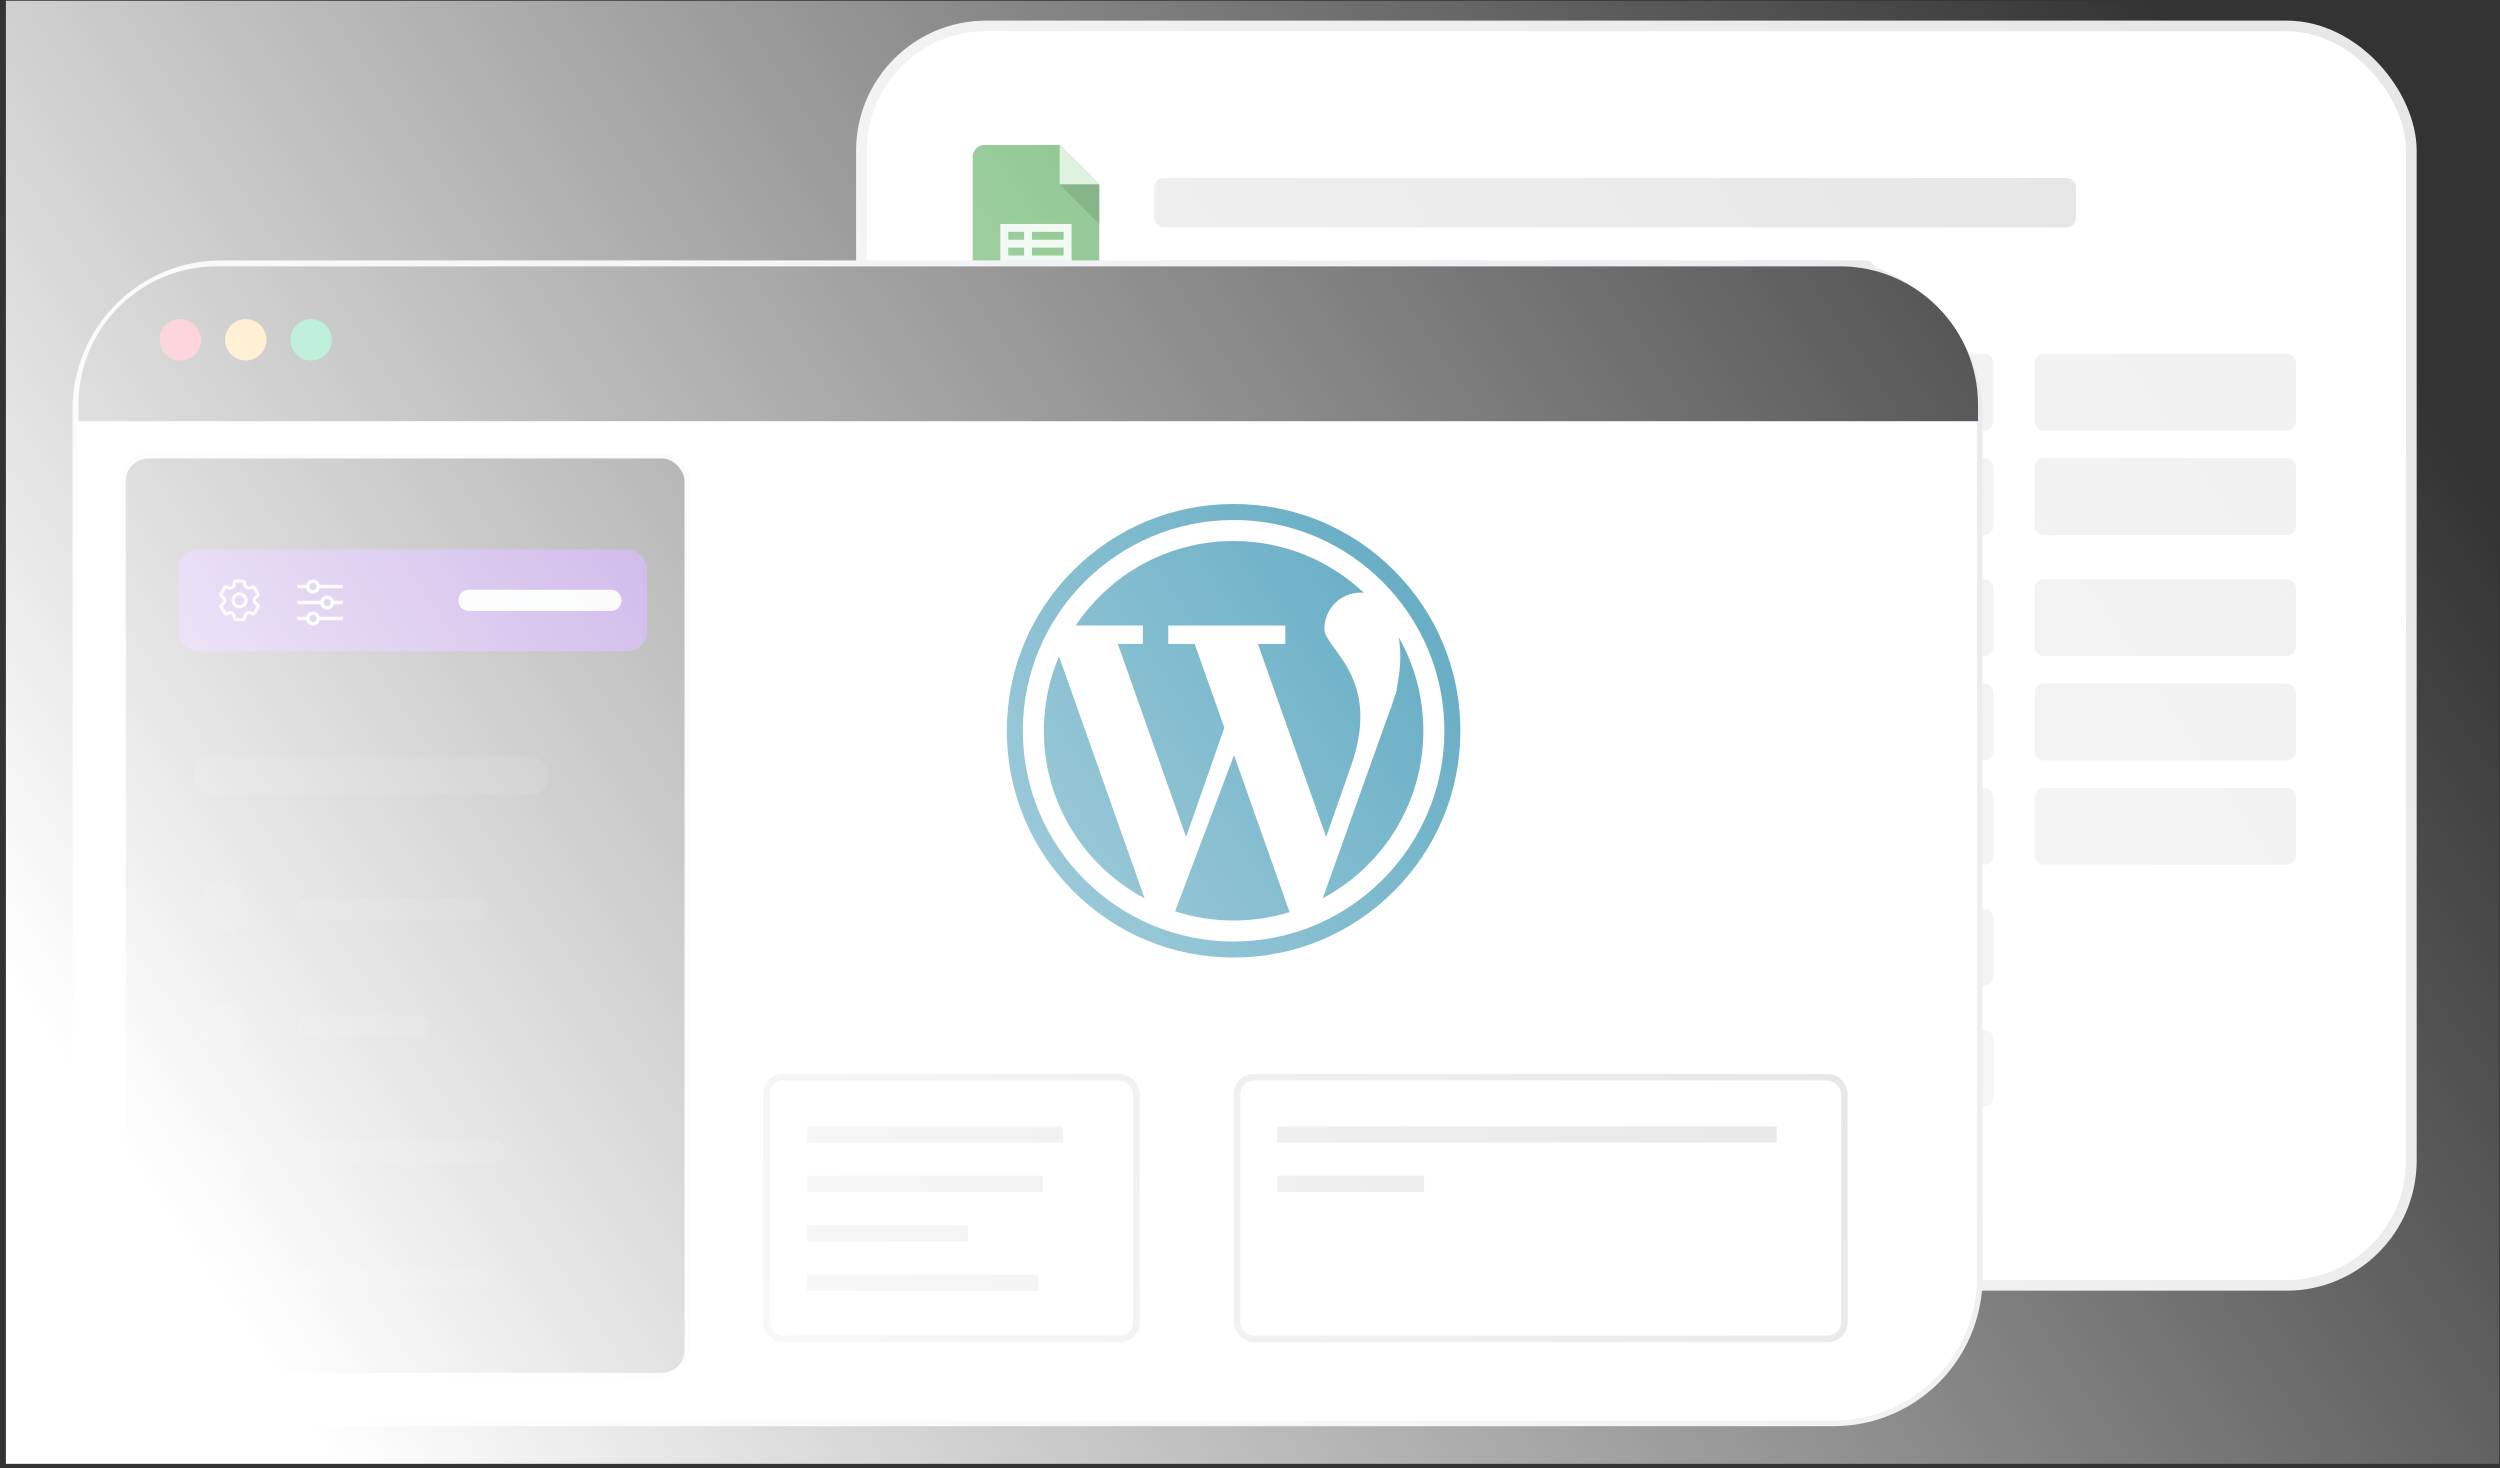 <svg width="235" height="138" viewBox="0 0 235 138" fill="none" xmlns="http://www.w3.org/2000/svg">
<rect x="0" y="0" width="235" height="138" fill="#333333" stroke="none"/>
<rect x="80.972" y="2.439" width="145.695" height="118.385" rx="11.727" fill="white"/>
<rect x="80.972" y="2.439" width="145.695" height="118.385" rx="11.727" stroke="#E7E7E7"/>
<path d="M102.213 29.22H92.547C91.931 29.22 91.432 28.722 91.432 28.107V14.741C91.432 14.126 91.931 13.627 92.547 13.627H99.611L103.328 17.34V28.107C103.328 28.722 102.829 29.22 102.213 29.22Z" fill="#43A047"/>
<path d="M103.328 17.34H99.611V13.627L103.328 17.34Z" fill="#C8E6C9"/>
<path d="M99.611 17.341L103.328 21.053V17.341H99.611Z" fill="#2E7D32"/>
<path d="M99.982 21.053H94.778H94.034V21.795V22.538V23.28V24.023V24.765V25.508V26.25H100.726V25.508V24.765V24.023V23.28V22.538V21.795V21.053H99.982ZM94.778 21.795H96.264V22.538H94.778V21.795ZM94.778 23.28H96.264V24.023H94.778V23.28ZM94.778 24.765H96.264V25.508H94.778V24.765ZM99.982 25.508H97.008V24.765H99.982V25.508ZM99.982 24.023H97.008V23.28H99.982V24.023ZM99.982 22.538H97.008V21.795H99.982V22.538Z" fill="#E8F5E9"/>
<path opacity="0.4" d="M121.06 24.476H109.388C108.898 24.476 108.5 24.873 108.5 25.363V27.463C108.5 27.953 108.898 28.35 109.388 28.35H121.06C121.551 28.35 121.948 27.953 121.948 27.463V25.363C121.948 24.873 121.551 24.476 121.06 24.476Z" fill="#C4C4C4"/>
<path opacity="0.4" d="M139.163 24.476H127.491C127.001 24.476 126.603 24.873 126.603 25.363V27.463C126.603 27.953 127.001 28.35 127.491 28.35H139.163C139.654 28.35 140.051 27.953 140.051 27.463V25.363C140.051 24.873 139.654 24.476 139.163 24.476Z" fill="#C4C4C4"/>
<path opacity="0.4" d="M157.267 24.476H145.595C145.104 24.476 144.707 24.873 144.707 25.363V27.463C144.707 27.953 145.104 28.35 145.595 28.35H157.267C157.757 28.35 158.155 27.953 158.155 27.463V25.363C158.155 24.873 157.757 24.476 157.267 24.476Z" fill="#C4C4C4"/>
<path opacity="0.4" d="M175.37 24.476H163.698C163.207 24.476 162.81 24.873 162.81 25.363V27.463C162.81 27.953 163.207 28.35 163.698 28.35H175.37C175.86 28.35 176.258 27.953 176.258 27.463V25.363C176.258 24.873 175.86 24.476 175.37 24.476Z" fill="#C4C4C4"/>
<path opacity="0.4" d="M103.768 33.15H91.509C91.016 33.15 90.616 33.737 90.616 34.461V102.846C90.616 103.57 91.016 104.157 91.509 104.157H103.768C104.262 104.157 104.661 103.57 104.661 102.846V34.461C104.661 33.737 104.262 33.15 103.768 33.15Z" fill="#D9D9D9"/>
<path opacity="0.4" d="M154.422 33.256H109.388C108.898 33.256 108.5 33.653 108.5 34.143V39.601C108.5 40.091 108.898 40.488 109.388 40.488H154.422C154.912 40.488 155.31 40.091 155.31 39.601V34.143C155.31 33.653 154.912 33.256 154.422 33.256Z" fill="#D9D9D9"/>
<path opacity="0.7" d="M194.249 16.727H109.388C108.898 16.727 108.5 17.124 108.5 17.614V20.489C108.5 20.979 108.898 21.376 109.388 21.376H194.249C194.74 21.376 195.137 20.979 195.137 20.489V17.614C195.137 17.124 194.74 16.727 194.249 16.727Z" fill="#D9D9D9"/>
<path opacity="0.4" d="M154.422 43.07H109.388C108.898 43.07 108.5 43.467 108.5 43.957V49.415C108.5 49.905 108.898 50.302 109.388 50.302H154.422C154.912 50.302 155.31 49.905 155.31 49.415V43.957C155.31 43.467 154.912 43.07 154.422 43.07Z" fill="#D9D9D9"/>
<path opacity="0.4" d="M154.422 54.434H109.388C108.898 54.434 108.5 54.831 108.5 55.321V60.779C108.5 61.269 108.898 61.666 109.388 61.666H154.422C154.912 61.666 155.31 61.269 155.31 60.779V55.321C155.31 54.831 154.912 54.434 154.422 54.434Z" fill="#D9D9D9"/>
<path opacity="0.4" d="M154.422 64.249H109.388C108.898 64.249 108.5 64.646 108.5 65.136V70.594C108.5 71.084 108.898 71.481 109.388 71.481H154.422C154.912 71.481 155.31 71.084 155.31 70.594V65.136C155.31 64.646 154.912 64.249 154.422 64.249Z" fill="#D9D9D9"/>
<path opacity="0.4" d="M154.422 74.062H109.388C108.898 74.062 108.5 74.459 108.5 74.949V80.407C108.5 80.897 108.898 81.294 109.388 81.294H154.422C154.912 81.294 155.31 80.897 155.31 80.407V74.949C155.31 74.459 154.912 74.062 154.422 74.062Z" fill="#D9D9D9"/>
<path opacity="0.4" d="M154.422 85.429H109.388C108.898 85.429 108.5 85.826 108.5 86.316V91.774C108.5 92.264 108.898 92.661 109.388 92.661H154.422C154.912 92.661 155.31 92.264 155.31 91.774V86.316C155.31 85.826 154.912 85.429 154.422 85.429Z" fill="#D9D9D9"/>
<path opacity="0.4" d="M154.422 96.796H109.388C108.898 96.796 108.5 97.193 108.5 97.683V103.141C108.5 103.631 108.898 104.028 109.388 104.028H154.422C154.912 104.028 155.31 103.631 155.31 103.141V97.683C155.31 97.193 154.912 96.796 154.422 96.796Z" fill="#D9D9D9"/>
<path opacity="0.4" d="M186.491 33.256H160.078C159.587 33.256 159.19 33.653 159.19 34.143V39.601C159.19 40.091 159.587 40.488 160.078 40.488H186.491C186.982 40.488 187.379 40.091 187.379 39.601V34.143C187.379 33.653 186.982 33.256 186.491 33.256Z" fill="#D9D9D9"/>
<path opacity="0.4" d="M186.491 43.07H160.078C159.587 43.07 159.19 43.467 159.19 43.957V49.415C159.19 49.905 159.587 50.302 160.078 50.302H186.491C186.982 50.302 187.379 49.905 187.379 49.415V43.957C187.379 43.467 186.982 43.07 186.491 43.07Z" fill="#D9D9D9"/>
<path opacity="0.4" d="M186.491 54.434H160.078C159.587 54.434 159.19 54.831 159.19 55.321V60.779C159.19 61.269 159.587 61.666 160.078 61.666H186.491C186.982 61.666 187.379 61.269 187.379 60.779V55.321C187.379 54.831 186.982 54.434 186.491 54.434Z" fill="#D9D9D9"/>
<path opacity="0.4" d="M186.491 64.249H160.078C159.587 64.249 159.19 64.646 159.19 65.136V70.594C159.19 71.084 159.587 71.481 160.078 71.481H186.491C186.982 71.481 187.379 71.084 187.379 70.594V65.136C187.379 64.646 186.982 64.249 186.491 64.249Z" fill="#D9D9D9"/>
<path opacity="0.4" d="M186.491 74.062H160.078C159.587 74.062 159.19 74.459 159.19 74.949V80.407C159.19 80.897 159.587 81.294 160.078 81.294H186.491C186.982 81.294 187.379 80.897 187.379 80.407V74.949C187.379 74.459 186.982 74.062 186.491 74.062Z" fill="#D9D9D9"/>
<path opacity="0.4" d="M186.491 85.429H160.078C159.587 85.429 159.19 85.826 159.19 86.316V91.774C159.19 92.264 159.587 92.661 160.078 92.661H186.491C186.982 92.661 187.379 92.264 187.379 91.774V86.316C187.379 85.826 186.982 85.429 186.491 85.429Z" fill="#D9D9D9"/>
<path opacity="0.4" d="M186.491 96.796H160.078C159.587 96.796 159.19 97.193 159.19 97.683V103.141C159.19 103.631 159.587 104.028 160.078 104.028H186.491C186.982 104.028 187.379 103.631 187.379 103.141V97.683C187.379 97.193 186.982 96.796 186.491 96.796Z" fill="#D9D9D9"/>
<path opacity="0.4" d="M214.938 33.256H192.145C191.655 33.256 191.257 33.653 191.257 34.143V39.601C191.257 40.091 191.655 40.488 192.145 40.488H214.938C215.429 40.488 215.826 40.091 215.826 39.601V34.143C215.826 33.653 215.429 33.256 214.938 33.256Z" fill="#D9D9D9"/>
<path opacity="0.4" d="M214.938 43.07H192.145C191.655 43.07 191.257 43.467 191.257 43.957V49.415C191.257 49.905 191.655 50.302 192.145 50.302H214.938C215.429 50.302 215.826 49.905 215.826 49.415V43.957C215.826 43.467 215.429 43.07 214.938 43.07Z" fill="#D9D9D9"/>
<path opacity="0.4" d="M214.938 54.434H192.145C191.655 54.434 191.257 54.831 191.257 55.321V60.779C191.257 61.269 191.655 61.666 192.145 61.666H214.938C215.429 61.666 215.826 61.269 215.826 60.779V55.321C215.826 54.831 215.429 54.434 214.938 54.434Z" fill="#D9D9D9"/>
<path opacity="0.4" d="M214.938 64.249H192.145C191.655 64.249 191.257 64.646 191.257 65.136V70.594C191.257 71.084 191.655 71.481 192.145 71.481H214.938C215.429 71.481 215.826 71.084 215.826 70.594V65.136C215.826 64.646 215.429 64.249 214.938 64.249Z" fill="#D9D9D9"/>
<path opacity="0.4" d="M214.938 74.062H192.145C191.655 74.062 191.257 74.459 191.257 74.949V80.407C191.257 80.897 191.655 81.294 192.145 81.294H214.938C215.429 81.294 215.826 80.897 215.826 80.407V74.949C215.826 74.459 215.429 74.062 214.938 74.062Z" fill="#D9D9D9"/>
<rect x="7.083" y="24.736" width="179.016" height="109.066" rx="13.74" fill="white" stroke="#E6E7EC" stroke-width="0.519"/>
<rect x="72.046" y="101.254" width="34.783" height="24.6" rx="1.562" stroke="#D9D9D9" stroke-width="0.625"/>
<rect x="116.272" y="101.254" width="57.097" height="24.6" rx="1.562" stroke="#D9D9D9" stroke-width="0.625"/>
<rect x="75.844" y="105.876" width="24.071" height="1.532" fill="#D9D9D9"/>
<rect x="120.07" y="105.876" width="46.944" height="1.532" fill="#D9D9D9"/>
<rect x="120.07" y="110.52" width="13.799" height="1.532" fill="#D9D9D9"/>
<rect x="75.844" y="110.52" width="22.178" height="1.532" fill="#D9D9D9"/>
<rect x="75.844" y="115.162" width="15.146" height="1.532" fill="#D9D9D9"/>
<rect x="75.844" y="119.805" width="21.772" height="1.532" fill="#D9D9D9"/>
<path d="M7.373 38.033C7.373 30.853 13.193 25.033 20.373 25.033H172.933C180.112 25.033 185.933 30.853 185.933 38.033V39.593H7.373V38.033Z" fill="#393939"/>
<circle cx="16.954" cy="31.941" r="1.944" fill="#F73C5D"/>
<circle cx="23.1" cy="31.941" r="1.944" fill="#FEC14D"/>
<circle cx="29.245" cy="31.941" r="1.944" fill="#07C575"/>
<rect x="11.594" y="42.868" width="52.982" height="86.402" rx="2.35" fill="#393939" stroke="#F2F3F6" stroke-width="0.459"/>
<path d="M44.884 84.486H28.97C28.403 84.486 27.943 84.945 27.943 85.513C27.943 86.079 28.403 86.539 28.97 86.539H44.884C45.451 86.539 45.911 86.079 45.911 85.513C45.911 84.945 45.451 84.486 44.884 84.486Z" fill="#494949"/>
<path d="M49.795 71.14H19.951C18.978 71.14 18.189 71.928 18.189 72.902V72.971C18.189 73.944 18.978 74.733 19.951 74.733H49.795C50.769 74.733 51.557 73.944 51.557 72.971V72.902C51.557 71.928 50.769 71.14 49.795 71.14Z" fill="white" fill-opacity="0.08"/>
<path d="M21.013 87.568C22.289 87.568 23.323 86.534 23.323 85.258C23.323 83.982 22.289 82.948 21.013 82.948C19.737 82.948 18.703 83.982 18.703 85.258C18.703 86.534 19.737 87.568 21.013 87.568Z" fill="#494949"/>
<path d="M21.013 99.012C22.289 99.012 23.323 97.978 23.323 96.702C23.323 95.426 22.289 94.392 21.013 94.392C19.737 94.392 18.703 95.426 18.703 96.702C18.703 97.978 19.737 99.012 21.013 99.012Z" fill="#494949"/>
<path d="M21.013 110.821C22.289 110.821 23.323 109.787 23.323 108.511C23.323 107.235 22.289 106.201 21.013 106.201C19.737 106.201 18.703 107.235 18.703 108.511C18.703 109.787 19.737 110.821 21.013 110.821Z" fill="#494949"/>
<path d="M21.013 122.628C22.289 122.628 23.323 121.594 23.323 120.318C23.323 119.042 22.289 118.008 21.013 118.008C19.737 118.008 18.703 119.042 18.703 120.318C18.703 121.594 19.737 122.628 21.013 122.628Z" fill="#494949"/>
<path d="M39.237 95.42H28.97C28.403 95.42 27.943 95.88 27.943 96.447C27.943 97.014 28.403 97.473 28.97 97.473H39.237C39.804 97.473 40.264 97.014 40.264 96.447C40.264 95.88 39.804 95.42 39.237 95.42Z" fill="#494949"/>
<path d="M46.424 107.225H28.97C28.403 107.225 27.943 107.685 27.943 108.252C27.943 108.819 28.403 109.279 28.97 109.279H46.424C46.991 109.279 47.451 108.819 47.451 108.252C47.451 107.685 46.991 107.225 46.424 107.225Z" fill="#494949"/>
<path d="M44.37 119.032H28.97C28.403 119.032 27.943 119.492 27.943 120.059C27.943 120.626 28.403 121.086 28.97 121.086H44.37C44.938 121.086 45.397 120.626 45.397 120.059C45.397 119.492 44.938 119.032 44.37 119.032Z" fill="#494949"/>
<rect x="16.773" y="51.65" width="44.036" height="9.568" rx="1.837" fill="#7334C1"/>
<path d="M24.309 56.746L24.146 56.611C24.034 56.519 24.034 56.347 24.146 56.255L24.309 56.121C24.426 56.025 24.456 55.86 24.38 55.73L24.057 55.17C23.982 55.04 23.825 54.983 23.683 55.036L23.485 55.111C23.349 55.161 23.201 55.075 23.177 54.933L23.142 54.724C23.117 54.575 22.99 54.467 22.839 54.467H22.193C22.042 54.467 21.914 54.575 21.89 54.724L21.855 54.933C21.831 55.076 21.682 55.161 21.547 55.111L21.348 55.036C21.207 54.983 21.05 55.04 20.974 55.17L20.651 55.73C20.576 55.86 20.606 56.025 20.722 56.121L20.886 56.255C20.998 56.347 20.998 56.519 20.886 56.611L20.722 56.746C20.606 56.842 20.576 57.006 20.651 57.137L20.974 57.696C21.05 57.827 21.207 57.883 21.348 57.83L21.547 57.756C21.683 57.705 21.831 57.791 21.855 57.934L21.89 58.143C21.914 58.292 22.042 58.4 22.193 58.4H22.839C22.99 58.4 23.117 58.292 23.142 58.143L23.177 57.934C23.201 57.791 23.349 57.705 23.485 57.756L23.683 57.83C23.825 57.883 23.982 57.827 24.057 57.696L24.38 57.137C24.456 57.006 24.426 56.842 24.309 56.746ZM23.791 57.542L23.593 57.468C23.275 57.349 22.929 57.55 22.874 57.883L22.839 58.092H22.193L22.158 57.883C22.102 57.549 21.756 57.35 21.439 57.468L21.24 57.542L20.917 56.983L21.081 56.848C21.343 56.633 21.342 56.233 21.081 56.018L20.917 55.883L21.24 55.324L21.439 55.398C21.756 55.517 22.102 55.316 22.158 54.983L22.193 54.774H22.839L22.874 54.983C22.929 55.317 23.276 55.517 23.593 55.398L23.791 55.324L24.114 55.883C24.114 55.883 24.114 55.883 24.114 55.883L23.951 56.018C23.689 56.233 23.689 56.633 23.951 56.848L24.114 56.983L23.791 57.542ZM22.516 55.675C22.098 55.675 21.758 56.015 21.758 56.433C21.758 56.851 22.098 57.191 22.516 57.191C22.934 57.191 23.274 56.851 23.274 56.433C23.274 56.015 22.934 55.675 22.516 55.675ZM22.516 56.884C22.267 56.884 22.065 56.682 22.065 56.433C22.065 56.185 22.267 55.983 22.516 55.983C22.764 55.983 22.966 56.185 22.966 56.433C22.966 56.682 22.764 56.884 22.516 56.884Z" fill="#F2F3F6"/>
<path d="M32.094 54.969H30.068C29.993 54.682 29.734 54.469 29.424 54.469C29.114 54.469 28.855 54.682 28.78 54.969H28.089C27.997 54.969 27.922 55.044 27.922 55.136C27.922 55.228 27.997 55.303 28.089 55.303H28.78C28.855 55.59 29.114 55.804 29.424 55.804C29.734 55.804 29.993 55.59 30.068 55.303H32.094C32.186 55.303 32.261 55.228 32.261 55.136C32.261 55.044 32.186 54.969 32.094 54.969ZM29.424 55.47C29.24 55.47 29.09 55.32 29.09 55.136C29.09 54.952 29.24 54.803 29.424 54.803C29.608 54.803 29.758 54.952 29.758 55.136C29.758 55.32 29.608 55.47 29.424 55.47ZM32.094 56.471H31.403C31.328 56.184 31.069 55.971 30.759 55.971C30.449 55.971 30.19 56.184 30.115 56.471H28.089C27.997 56.471 27.922 56.546 27.922 56.638C27.922 56.731 27.997 56.805 28.089 56.805H30.115C30.19 57.092 30.449 57.306 30.759 57.306C31.069 57.306 31.328 57.092 31.403 56.805H32.094C32.186 56.805 32.261 56.731 32.261 56.638C32.261 56.546 32.186 56.471 32.094 56.471ZM30.759 56.972C30.575 56.972 30.425 56.822 30.425 56.638C30.425 56.454 30.575 56.305 30.759 56.305C30.943 56.305 31.093 56.454 31.093 56.638C31.093 56.822 30.943 56.972 30.759 56.972ZM32.094 57.974H30.068C29.993 57.687 29.734 57.473 29.424 57.473C29.114 57.473 28.855 57.687 28.78 57.974H28.089C27.997 57.974 27.922 58.048 27.922 58.141C27.922 58.233 27.997 58.307 28.089 58.307H28.78C28.855 58.594 29.114 58.808 29.424 58.808C29.734 58.808 29.993 58.594 30.068 58.307H32.094C32.186 58.307 32.261 58.233 32.261 58.141C32.261 58.048 32.186 57.974 32.094 57.974ZM29.424 58.474C29.24 58.474 29.09 58.325 29.09 58.141C29.09 57.956 29.24 57.807 29.424 57.807C29.608 57.807 29.758 57.956 29.758 58.141C29.758 58.325 29.608 58.474 29.424 58.474Z" fill="#F2F3F6"/>
<path d="M43.079 56.434C43.079 55.884 43.526 55.437 44.077 55.437H57.427C57.978 55.437 58.425 55.884 58.425 56.434C58.425 56.985 57.978 57.432 57.427 57.432H44.077C43.526 57.432 43.079 56.985 43.079 56.434Z" fill="#F2F3F6"/>
<path d="M107.431 60.532H105.077L111.495 78.676L115.089 68.407L112.303 60.532H109.819V58.803H120.819V60.532H118.243L124.661 78.676L126.969 72.083C129.995 63.635 124.488 61.004 124.488 59.119C124.488 57.233 126.016 55.705 127.901 55.705C128.003 55.705 128.102 55.711 128.199 55.72C125.005 52.704 120.698 50.855 115.959 50.855C109.766 50.855 104.311 54.012 101.113 58.803H107.431V60.532H107.431Z" fill="#00769D"/>
<path d="M98.123 68.691C98.123 75.52 101.961 81.451 107.597 84.448L99.548 61.695C98.631 63.843 98.123 66.208 98.123 68.691Z" fill="#00769D"/>
<path d="M131.481 59.903C131.737 61.406 131.659 63.094 131.268 64.789H131.339L131.069 65.559C130.909 66.116 130.708 66.685 130.48 67.245L124.342 84.438C129.966 81.437 133.795 75.512 133.795 68.692C133.795 65.497 132.953 62.498 131.481 59.903Z" fill="#00769D"/>
<path d="M110.458 85.662C112.191 86.224 114.039 86.528 115.959 86.528C117.79 86.528 119.557 86.252 121.22 85.739L116.002 70.991L110.458 85.662Z" fill="#00769D"/>
<path d="M131.032 53.619C127.006 49.593 121.653 47.376 115.959 47.376C110.265 47.376 104.912 49.593 100.886 53.619C96.86 57.645 94.642 62.998 94.642 68.692C94.642 74.386 96.86 79.739 100.886 83.765C104.912 87.792 110.265 90.009 115.959 90.009C121.653 90.009 127.006 87.792 131.032 83.765C135.059 79.739 137.276 74.386 137.276 68.692C137.276 62.998 135.058 57.645 131.032 53.619ZM115.959 88.505C105.034 88.505 96.146 79.617 96.146 68.692C96.146 57.767 105.034 48.879 115.959 48.879C126.884 48.879 135.772 57.767 135.772 68.692C135.772 79.617 126.884 88.505 115.959 88.505Z" fill="#00769D"/>
<rect x="0.554" y="0.07" width="234.371" height="137.531" fill="url(#paint0_linear_3612_2571)"/>
<defs>
<linearGradient id="paint0_linear_3612_2571" x1="199.243" y1="-5.771" x2="17.357" y2="116.603" gradientUnits="userSpaceOnUse">
<stop stop-color="white" stop-opacity="0"/>
<stop offset="1" stop-color="white"/>
</linearGradient>
</defs>
</svg>
